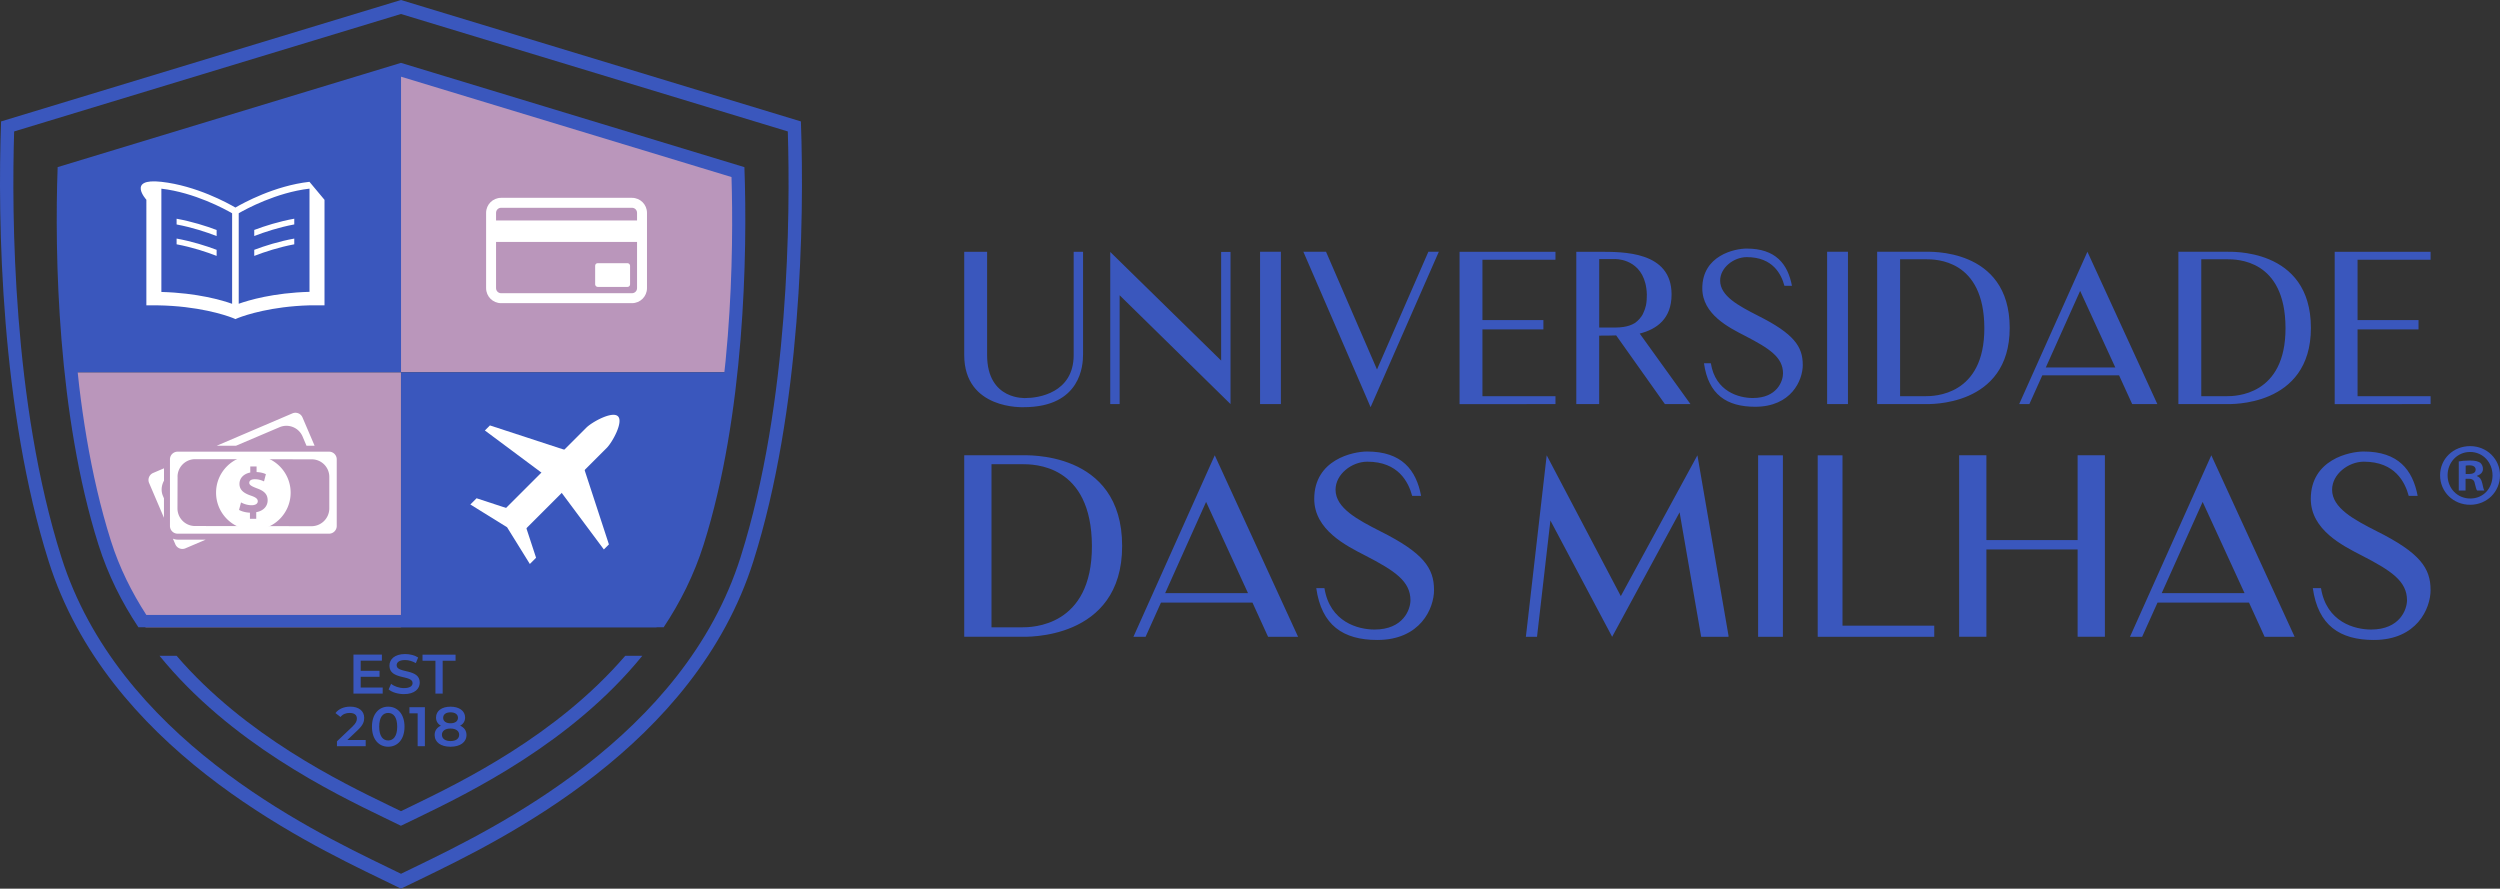 <svg xmlns="http://www.w3.org/2000/svg" id="Your_design" data-name="Your design" viewBox="0 0 666.47 236.9"><rect x="0" y="0" width="666.47" height="236.9" fill="#333333" stroke="none"/><defs><style>.cls-1{fill:#fff}.cls-2{fill:#3a57bd}.cls-3{fill:#ba96bb}</style></defs><path class="cls-3" d="M106.89 18.07v81.17h88.21c2.43-22.08 2.38-42.25 2-53.76l-90.21-27.41zM18.63 99.24c1.67 15.03 4.47 30.88 9.09 45.49 2.62 8.33 6.47 15.75 11.09 22.5h68.08V99.24H18.63z"/><path class="cls-2" d="M106.89 3.73l103.13 31.31c.67 22.12.43 72.26-12.58 113.46-15.14 47.91-65.41 72.26-86.93 82.69l-3.61 1.75-3.62-1.76c-21.48-10.4-71.78-34.75-86.93-82.67C3.33 107.31 3.1 57.17 3.77 35.04L106.89 3.73m0-3.73L.29 32.37C-.7 59.34.26 109.4 12.95 149.58c15.61 49.42 66.89 74.22 88.8 84.82l5.15 2.5 5.17-2.5c21.89-10.6 73.17-35.41 88.78-84.82 12.69-40.18 13.64-90.25 12.66-117.21L106.89 0z"/><path class="cls-2" d="M106.91 18.07v81.17H18.7c-2.43-22.08-2.38-42.25-2-53.76l90.21-27.41z"/><path class="cls-2" d="M195.17 99.24c-1.67 15.03-4.47 30.88-9.09 45.49-2.62 8.33-6.47 15.75-11.09 22.5h-68.08V99.24h88.26zm-85.19 115.52l-3.09 1.49-3.1-1.5c-13.03-6.3-38.42-18.66-56.71-39.92h-4.55c18.89 23.25 46.15 36.5 59.93 43.17l4.42 2.14 4.44-2.14c13.77-6.67 41.02-19.92 59.91-43.17h-4.55c-18.28 21.25-43.67 33.61-56.71 39.93z"/><path class="cls-2" d="M198.42 44.55l-91.53-27.79-91.52 27.79c-.85 23.15-.03 66.14 10.87 100.63 2.56 8.11 6.25 15.43 10.66 22.05h139.04v-3.3H39.01c-3.88-6.02-7.18-12.56-9.46-19.8-11.11-35.2-11.32-78.03-10.74-96.93l88.1-26.75 88.1 26.75c.57 18.9.37 61.73-10.74 96.93-2.71 8.58-6.79 16.22-11.63 23.1h4.28c4.41-6.63 8.1-13.95 10.66-22.05 10.89-34.49 11.71-77.48 10.87-100.63z"/><path class="cls-1" d="M57.75 61.31c-2.84-1.07-6.57-2.25-10.67-3v1.53c4.14.78 7.91 2.02 10.67 3.09v-1.62zm0 6.91V66.6c-2.84-1.07-6.57-2.25-10.67-3v1.53c4.14.78 7.91 2.02 10.67 3.09z"/><path class="cls-1" d="M86.5 53.26l-4-4.79c-9.31 1.04-17.7 5.67-19.74 6.86-2.04-1.19-10.43-5.82-19.74-6.86s-4 4.78-4 4.78V81.4h2.97c10.78.16 17.98 2.57 19.9 3.3.33.13.51.2.52.21l.36.16.35-.16s.19-.08.52-.21c1.86-.71 8.65-3.01 18.87-3.3h4V53.25zM61.88 80.99c-2.6-.93-9.22-2.89-18.86-3.16V50.3c8.83 1.02 16.97 5.46 18.86 6.56V81zm1.76 0V56.85c1.9-1.1 10.03-5.54 18.87-6.56V77.8c-9.67.27-16.27 2.25-18.87 3.18z"/><path class="cls-1" d="M67.78 62.92c2.75-1.06 6.52-2.31 10.67-3.09V58.3c-4.09.74-7.82 1.93-10.67 3v1.62zm0 5.3c2.75-1.06 6.52-2.31 10.67-3.09V63.6c-4.09.74-7.82 1.93-10.67 3v1.62z"/><rect class="cls-1" x="158.66" y="70.16" width="9.31" height="6.33" rx=".67" ry=".67"/><path class="cls-1" d="M168.48 80.82h-34.89c-2.21 0-4-1.79-4-4V56.74c0-2.21 1.79-4 4-4h34.89c2.21 0 4 1.79 4 4v20.08c0 2.21-1.79 4-4 4zm-34.89-25.43c-.75 0-1.35.61-1.35 1.35v20.08c0 .75.61 1.35 1.35 1.35h34.89c.75 0 1.35-.61 1.35-1.35V56.74c0-.75-.61-1.35-1.35-1.35h-34.89z"/><path class="cls-1" d="M129.82 58.77h40.81v5.73h-40.81zm-.56 55.99l18.18 13.54 13.54 18.18 1.35-1.35-7.82-23.9-23.9-7.82-1.35 1.35zm9.73 21.99l-11.94-3.92-1.66 1.66 9.79 6.07 6.07 9.79 1.66-1.66-3.92-11.94z"/><path class="cls-1" d="M139.49 141.67l-5.42-5.42 22.24-22.24c1.5-1.5 6.95-4.52 8.44-3.02 1.5 1.5-1.52 6.95-3.02 8.44l-22.24 22.24zm-51.76.6H47.35c-1.13 0-2.04-.92-2.04-2.05v-17.77c0-1.13.92-2.04 2.04-2.04h40.38c1.13 0 2.04.92 2.04 2.04v17.77c0 1.13-.92 2.05-2.04 2.05zm-40.39-15.2l-.03 8.46c0 2.59 2.09 4.7 4.68 4.7l31.05.05a4.76 4.76 0 0 0 4.75-4.75v-8.4a4.68 4.68 0 0 0-4.68-4.68l-31.09-.04c-2.58 0-4.68 2.09-4.69 4.67z"/><path class="cls-1" d="M67.54 121.4c-5.49 0-9.94 4.45-9.94 9.94s4.45 9.94 9.94 9.94 9.94-4.45 9.94-9.94-4.45-9.94-9.94-9.94zm.77 15.16v1.74h-1.68v-1.62c-1.14-.05-2.25-.36-2.9-.74l.52-2c.72.39 1.73.75 2.83.75.97 0 1.64-.38 1.64-1.06 0-.65-.55-1.06-1.81-1.49-1.83-.62-3.07-1.47-3.07-3.13 0-1.5 1.06-2.68 2.88-3.04v-1.62h1.68v1.5c1.14.05 1.92.29 2.48.56l-.5 1.93c-.44-.19-1.23-.58-2.46-.58-1.11 0-1.47.48-1.47.96 0 .56.6.92 2.05 1.47 2.03.72 2.85 1.66 2.85 3.19s-1.08 2.82-3.04 3.16zm-5.38-17.74l11.59-4.93c2.38-1.01 5.13.09 6.14 2.47l1.05 2.47h2.16l-3.23-7.55a2.042 2.042 0 0 0-2.68-1.08l-20.17 8.62h5.13zm-19.21 14.06l-.28-.67c-.59-1.38-.39-2.85.28-4.07v-3.3l-2.89 1.24a2.042 2.042 0 0 0-1.08 2.68l3.96 9.27v-5.15zm3.63 10.98c-.44 0-.86-.11-1.25-.25l.64 1.49a2.045 2.045 0 0 0 2.68 1.08l5.41-2.31h-7.48z"/><path class="cls-2" d="M102.02 183.28v1.62h-7.79v-10.39h7.58v1.62h-5.65v2.7h5.02v1.59h-5.02v2.86h5.86zm1.58.52l.66-1.5c.83.67 2.15 1.14 3.43 1.14 1.62 0 2.3-.58 2.3-1.35 0-2.24-6.17-.77-6.17-4.63 0-1.67 1.34-3.1 4.19-3.1 1.25 0 2.55.33 3.46.92l-.61 1.5c-.94-.55-1.96-.82-2.87-.82-1.6 0-2.25.63-2.25 1.41 0 2.21 6.16.77 6.16 4.59 0 1.66-1.35 3.08-4.2 3.08-1.62 0-3.24-.5-4.09-1.25zm12.48-7.65h-3.44v-1.63h8.81v1.63h-3.44v8.76h-1.93v-8.76zm-18.59 21.14v1.63h-7.66v-1.29l4.12-3.92c1.01-.96 1.19-1.57 1.19-2.15 0-.95-.65-1.5-1.93-1.5-1.01 0-1.86.34-2.43 1.08l-1.35-1.04c.8-1.08 2.24-1.72 3.95-1.72 2.25 0 3.71 1.14 3.71 2.98 0 1.01-.28 1.93-1.72 3.28l-2.78 2.64h4.9zm1.67-3.56c0-3.41 1.87-5.34 4.33-5.34s4.35 1.93 4.35 5.34-1.87 5.34-4.35 5.34-4.33-1.93-4.33-5.34zm6.73 0c0-2.51-.98-3.67-2.41-3.67s-2.39 1.16-2.39 3.67.98 3.67 2.39 3.67 2.41-1.16 2.41-3.67zm7.38-5.19v10.39h-1.93v-8.77h-2.19v-1.62h4.13zm11.09 7.4c0 1.93-1.68 3.13-4.26 3.13s-4.23-1.2-4.23-3.13c0-1.14.59-1.99 1.66-2.48-.83-.46-1.29-1.2-1.29-2.18 0-1.78 1.56-2.89 3.86-2.89s3.89 1.11 3.89 2.89c0 .98-.47 1.72-1.32 2.18 1.08.49 1.69 1.33 1.69 2.48zm-1.95-.06c0-1.02-.89-1.66-2.31-1.66s-2.29.64-2.29 1.66.86 1.68 2.29 1.68 2.31-.62 2.31-1.68zm-4.27-4.51c0 .89.74 1.45 1.96 1.45s1.99-.56 1.99-1.45c0-.94-.8-1.47-1.99-1.47s-1.96.53-1.96 1.47zm170.58-96.74c0 2.5-.44 13.92-15.81 13.92 0 0-15.86.78-15.86-13.92V67.12h6.1v27.51c0 12.2 10.32 11.48 10.32 11.48 3.22 0 12.76-1.28 12.76-11.48V67.12h2.5v27.51zm39.32 13.09l-29.56-29.01v29.01h-2.5V67.17l29.56 28.95V67.17h2.5v40.55zm13.43 0h-5.55v-40.6h5.55v40.6zm42.1-40.6l-15.14 34.5-3.05 6.93-1.33-3.11-16.59-38.33h6.04l13.59 31.39 13.7-31.39h2.77zm31.1 38.5v2.11H389.1v-40.6h25.57v2.11H395.2v16.08h16.25v2.5H395.2v17.8h19.47zm16.2-16.2c-1.66.06-3.22.06-4.55.06v18.25h-6.1v-40.6h6.1c6.38 0 19.3-.17 19.3 11.37 0 6.49-3.94 9.26-8.49 10.43l13.53 18.8h-6.82l-12.98-18.3zm2-2.27c1.05-.16 2.11-.5 3-1.05.44-.33.83-.67 1.22-1.11s.78-1 1-1.55c.33-.67.56-1.39.72-2.11.17-.89.22-1.89.22-2.83-.28-8.82-7.1-9.43-8.32-9.43h-4.38v18.25h4.38c.72 0 1.44-.06 2.16-.17zm47.73 10.09c0 4.21-3.11 11.2-12.7 11.2-7.6 0-12.48-3.27-13.64-11.59h1.83c1.22 7.6 7.54 9.26 11.2 9.26 6.49 0 8.04-4.55 8.04-6.55 0-4.27-3.5-6.6-10.15-10.04-4.21-2.16-11.37-5.71-11.37-12.65 0-8.82 8.71-10.6 11.81-10.6 7.77 0 10.98 4.11 12.09 9.93h-2c-.83-3.05-3.05-7.65-10.04-7.65-3.44 0-7.1 2.77-7.1 6.27 0 4.11 4.94 6.71 10.04 9.32 9.65 4.83 11.98 8.26 11.98 13.09zm12.04 10.48h-5.55v-40.6h5.55v40.6zm43.12-20.3c0 21.24-21.91 20.3-22.41 20.3h-12.92v-40.6h12.92c.5.05 22.41-1.28 22.41 20.3zm-6.76 0c-.06-18.3-12.98-18.3-15.64-18.3h-6.82v36.5h6.82c2.11 0 15.7-.06 15.64-18.19zm9.29 20.3l18.19-40.6 18.64 40.6h-6.71l-3.49-7.65h-20.47l-3.44 7.65h-2.72zm7.1-9.76h18.52l-9.37-20.41-9.15 20.41zm70.67-10.54c0 21.24-21.91 20.3-22.41 20.3h-12.92v-40.6h12.92c.5.05 22.41-1.28 22.41 20.3zm-6.77 0c-.06-18.3-12.98-18.3-15.64-18.3h-6.82v36.5h6.82c2.11 0 15.7-.06 15.64-18.19zm38.68 18.2v2.11H622.4v-40.6h25.57v2.11H628.5v16.08h16.25v2.5H628.5v17.8h19.47zm-348.82 39.94c0 25.32-26.11 24.19-26.7 24.19h-15.4v-48.38h15.4c.6.06 26.7-1.52 26.7 24.19zm-8.06 0c-.07-21.81-15.47-21.81-18.64-21.81h-8.13v43.49h8.13c2.51 0 18.7-.07 18.64-21.68zm11.07 24.2l21.68-48.38 22.21 48.38h-8l-4.16-9.12H309.5l-4.1 9.12h-3.24zm8.46-11.64h22.08l-11.17-24.32-10.91 24.32zm71.68-.86c0 5.02-3.7 13.35-15.14 13.35-9.06 0-14.87-3.9-16.26-13.82h2.18c1.45 9.06 8.99 11.04 13.35 11.04 7.73 0 9.58-5.42 9.58-7.8 0-5.09-4.17-7.87-12.1-11.96-5.02-2.58-13.55-6.81-13.55-15.07 0-10.51 10.38-12.63 14.08-12.63 9.26 0 13.09 4.89 14.41 11.83h-2.38c-.99-3.64-3.64-9.12-11.97-9.12-4.1 0-8.46 3.31-8.46 7.47 0 4.89 5.88 8 11.97 11.1 11.5 5.75 14.28 9.85 14.28 15.6zm78.28 12.5h-7.07l-5.75-33.18-17.98 33.18-16.46-31-3.57 31h-2.97l5.55-48.38 19.76 37.54 20.42-37.54 8.33 48.32-.27.07zm14.72 0h-6.61v-48.38h6.61v48.38zm40.35 0h-31.07v-48.38h6.61v45.41h24.46v2.97zm45.49-48.39v48.38h-7.27v-23.27h-24.32v23.27h-7.27v-48.38h7.27v22.61h24.32v-22.61h7.27zm6.69 48.39l21.68-48.38 22.21 48.38h-8l-4.16-9.12h-24.39l-4.1 9.12h-3.24zm8.46-11.64h22.08L587.2 133.8l-10.91 24.32zm71.68-.86c0 5.02-3.7 13.35-15.14 13.35-9.06 0-14.87-3.9-16.26-13.82h2.18c1.45 9.06 8.99 11.04 13.35 11.04 7.73 0 9.58-5.42 9.58-7.8 0-5.09-4.16-7.87-12.1-11.96-5.02-2.58-13.55-6.81-13.55-15.07 0-10.51 10.38-12.63 14.08-12.63 9.26 0 13.09 4.89 14.41 11.83h-2.38c-.99-3.64-3.64-9.12-11.97-9.12-4.1 0-8.46 3.31-8.46 7.47 0 4.89 5.88 8 11.97 11.1 11.5 5.75 14.28 9.85 14.28 15.6zm18.5-30.56c0 4.4-3.46 7.87-7.96 7.87s-8.01-3.46-8.01-7.87 3.55-7.77 8.01-7.77 7.96 3.46 7.96 7.77zm-13.97 0c0 3.46 2.56 6.2 6.06 6.2s5.92-2.75 5.92-6.16-2.51-6.25-5.97-6.25-6.01 2.8-6.01 6.21zm4.78 4.08h-1.8v-7.77c.71-.14 1.71-.24 2.99-.24 1.47 0 2.13.24 2.7.57.43.33.76.95.76 1.7 0 .85-.66 1.52-1.61 1.8v.09c.76.28 1.19.85 1.42 1.9.24 1.19.38 1.66.57 1.94h-1.94c-.24-.28-.38-1-.62-1.9-.14-.85-.62-1.23-1.61-1.23h-.85v3.13zm.05-4.41h.85c1 0 1.8-.33 1.8-1.14 0-.71-.52-1.18-1.66-1.18-.47 0-.81.05-1 .09v2.23z"/></svg>